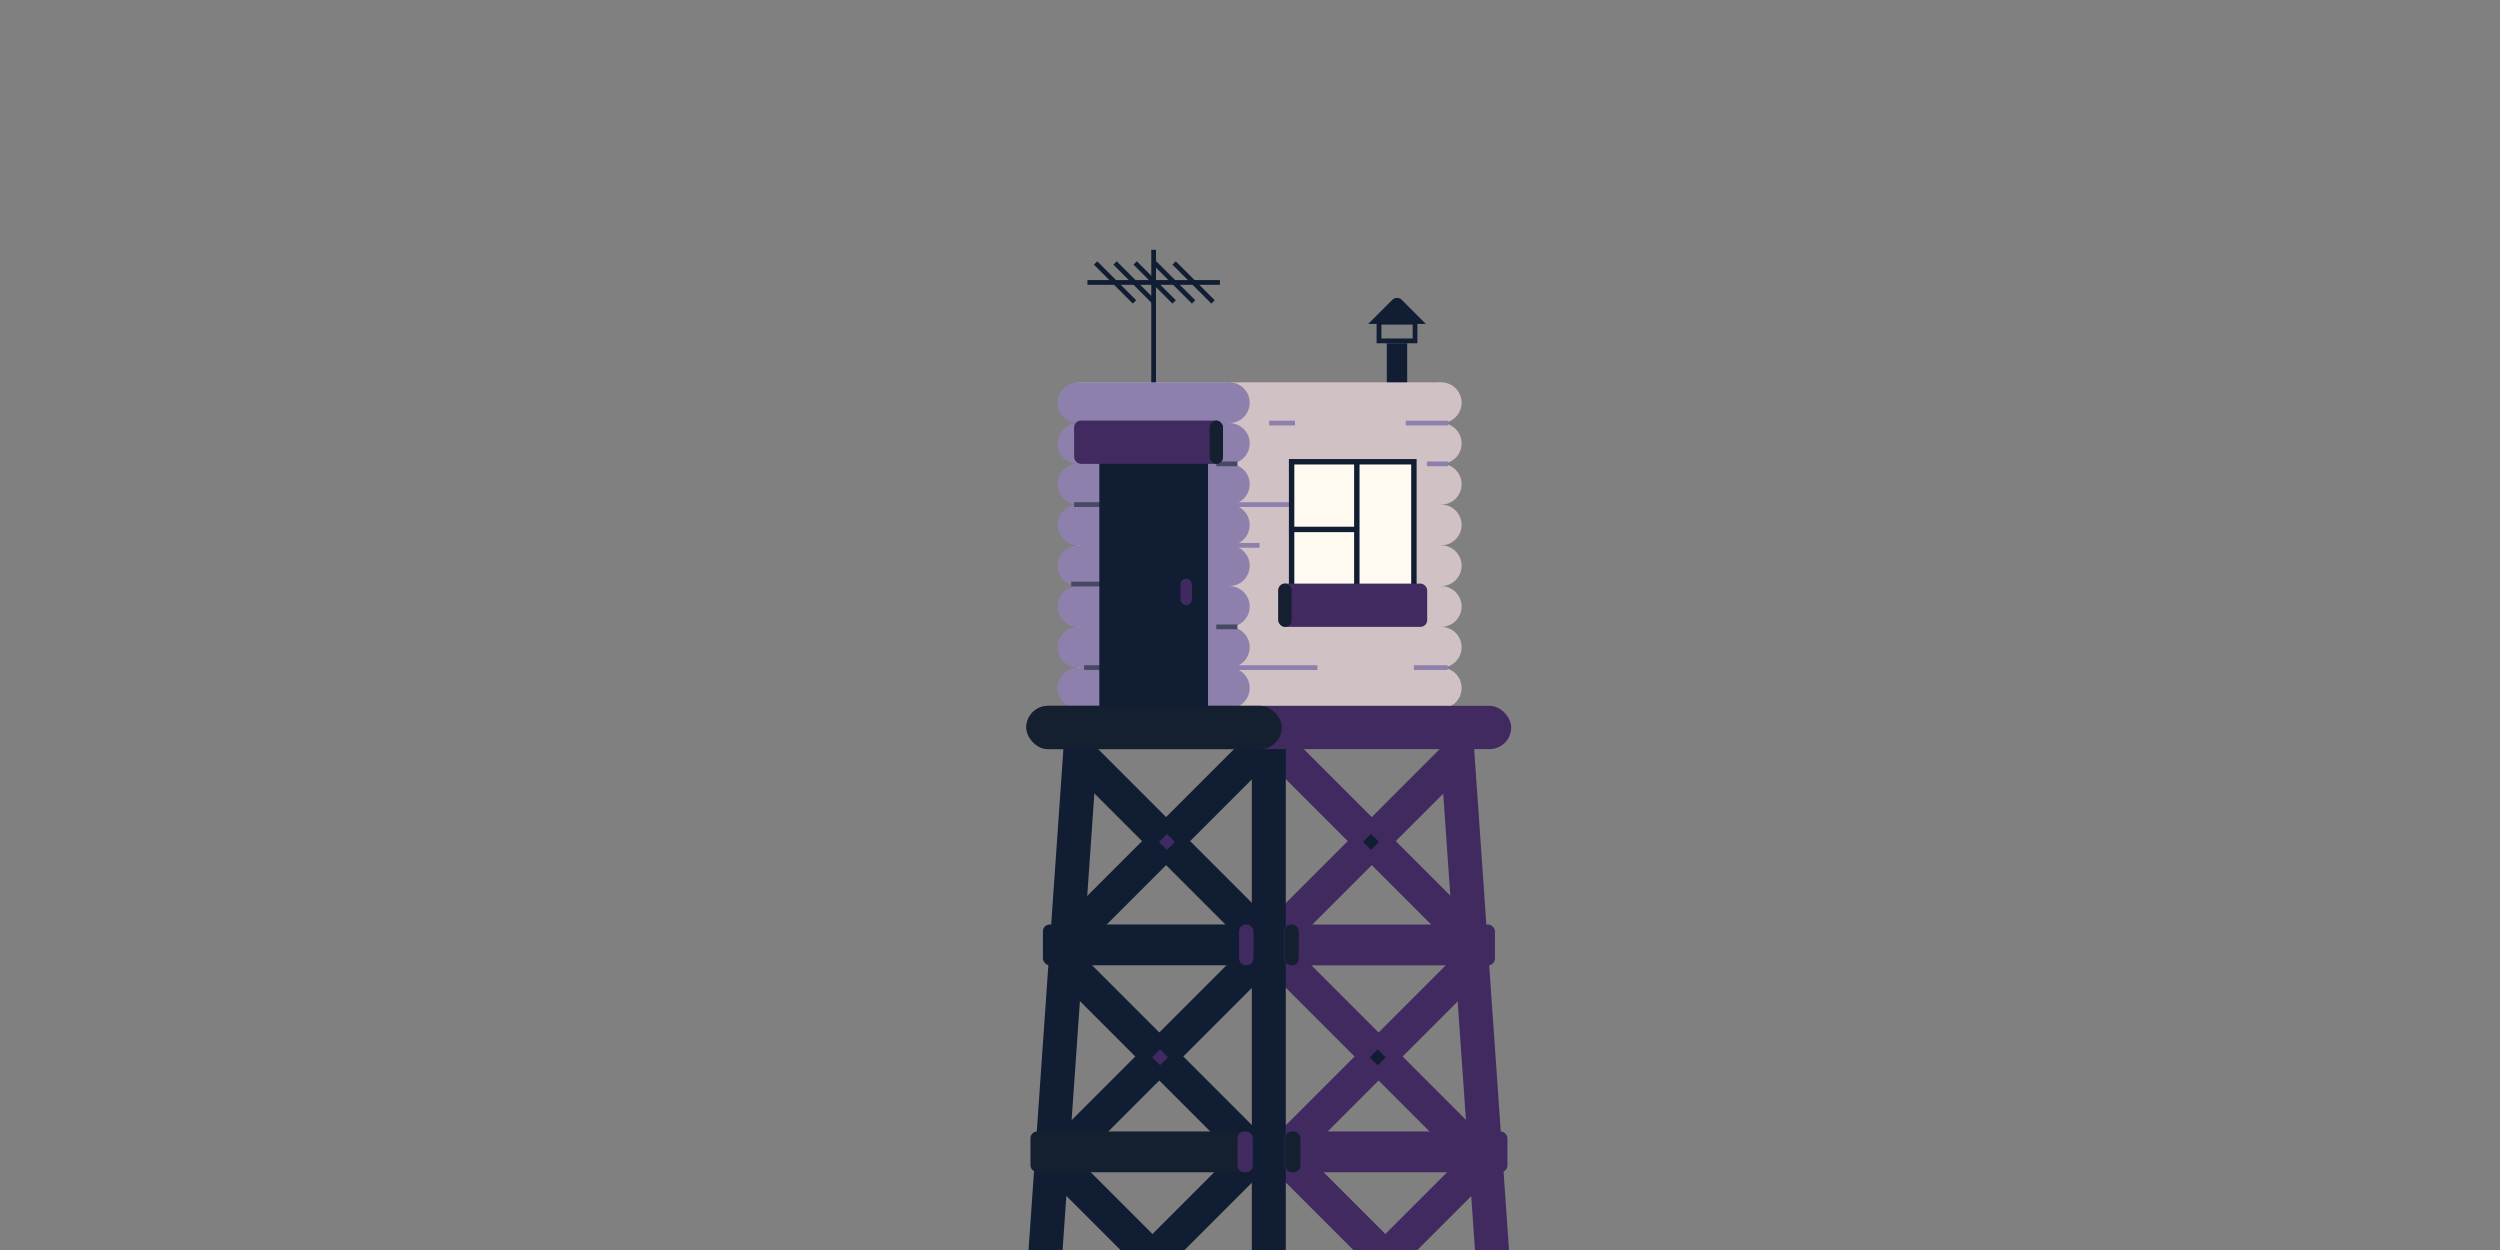 <?xml version="1.0" encoding="UTF-8"?><svg id="Layer_1" xmlns="http://www.w3.org/2000/svg" viewBox="0 0 480 240"><rect x="0" y="0" width="480" height="240" fill="#808080" stroke="none"/><defs><style>.cls-1,.cls-2,.cls-3,.cls-4,.cls-5,.cls-6{stroke-miterlimit:10;}.cls-1,.cls-2,.cls-3,.cls-4,.cls-6{fill:none;}.cls-1,.cls-3,.cls-6{stroke-width:.91px;}.cls-1,.cls-4,.cls-5{stroke:#101d32;}.cls-2{stroke:#402a60;}.cls-2,.cls-4{stroke-width:6.52px;}.cls-7{fill:#402a60;}.cls-8{fill:#101d32;}.cls-3{stroke:#8d80ac;}.cls-9{fill:#142030;}.cls-10{fill:#402a60;}.cls-5{fill:#fffaf0;stroke-width:1.04px;}.cls-11{fill:#8d80ac;}.cls-12{fill:#d0c1c4;}.cls-6{stroke:#454962;}</style></defs><line class="cls-2" x1="245.01" y1="143.12" x2="281.75" y2="179.86"/><line class="cls-2" x1="280.63" y1="144.24" x2="243.61" y2="181.27"/><rect class="cls-8" x="262.14" y="160.56" width="2.17" height="2.17" transform="translate(191.4 -138.78) rotate(45)"/><line class="cls-2" x1="244.53" y1="182.69" x2="284.61" y2="222.77"/><line class="cls-2" x1="281.93" y1="185.6" x2="244.91" y2="222.62"/><rect class="cls-8" x="263.44" y="201.92" width="2.17" height="2.17" transform="translate(221.02 -127.59) rotate(45)"/><line class="cls-2" x1="247.62" y1="223.17" x2="288.11" y2="263.66"/><line class="cls-2" x1="283.24" y1="224.29" x2="244.53" y2="263"/><line class="cls-4" x1="242.26" y1="143.12" x2="205.52" y2="179.86"/><line class="cls-4" x1="206.64" y1="144.24" x2="243.67" y2="181.27"/><rect class="cls-7" x="222.96" y="160.56" width="2.17" height="2.17" transform="translate(496.78 117.53) rotate(135)"/><line class="cls-4" x1="242.74" y1="182.69" x2="202.66" y2="222.77"/><line class="cls-4" x1="205.34" y1="185.6" x2="242.36" y2="222.62"/><rect class="cls-7" x="221.66" y="201.92" width="2.17" height="2.17" transform="translate(523.79 189.04) rotate(135)"/><line class="cls-4" x1="239.65" y1="223.17" x2="199.16" y2="263.66"/><line class="cls-4" x1="204.03" y1="224.29" x2="242.74" y2="263"/><line class="cls-4" x1="207.65" y1="140.83" x2="195.63" y2="313.52"/><line class="cls-2" x1="279.56" y1="140.83" x2="291.58" y2="313.52"/><line class="cls-4" x1="243.61" y1="142.4" x2="243.61" y2="313.52"/><rect class="cls-8" x="266.27" y="65.91" width="3.91" height="12.72"/><path class="cls-8" d="M273.76,62.19l-4.61-4.61c-.51-.51-1.34-.51-1.84,0l-4.61,4.61"/><path class="cls-8" d="M271.23,62.32v2.67h-6v-2.67h6M272.14,61.41h-7.83v4.5h7.83v-4.5h0Z"/><rect class="cls-12" x="206.97" y="73.41" width="69.74" height="62.6"/><rect class="cls-11" x="207.34" y="73.41" width="28.69" height="62.6"/><circle class="cls-12" cx="276.72" cy="77.32" r="3.91"/><circle class="cls-12" cx="276.72" cy="85.14" r="3.91"/><circle class="cls-12" cx="276.72" cy="92.97" r="3.91"/><circle class="cls-12" cx="276.72" cy="100.79" r="3.91"/><circle class="cls-12" cx="276.72" cy="108.62" r="3.91"/><circle class="cls-12" cx="276.72" cy="116.45" r="3.91"/><circle class="cls-12" cx="276.72" cy="124.27" r="3.91"/><circle class="cls-12" cx="276.72" cy="132.1" r="3.91"/><circle class="cls-11" cx="236.03" cy="77.32" r="3.91"/><circle class="cls-11" cx="236.03" cy="85.14" r="3.91"/><circle class="cls-11" cx="236.03" cy="92.97" r="3.91"/><circle class="cls-11" cx="236.03" cy="100.79" r="3.91"/><circle class="cls-11" cx="236.03" cy="108.62" r="3.91"/><circle class="cls-11" cx="236.03" cy="116.45" r="3.91"/><circle class="cls-11" cx="236.03" cy="124.27" r="3.91"/><circle class="cls-11" cx="236.03" cy="132.1" r="3.91"/><circle class="cls-11" cx="206.97" cy="77.32" r="3.91"/><circle class="cls-11" cx="206.97" cy="85.14" r="3.91"/><circle class="cls-11" cx="206.97" cy="92.97" r="3.91"/><circle class="cls-11" cx="206.97" cy="100.79" r="3.91"/><circle class="cls-11" cx="206.97" cy="108.62" r="3.91"/><circle class="cls-11" cx="206.97" cy="116.45" r="3.91"/><circle class="cls-11" cx="206.97" cy="124.27" r="3.91"/><circle class="cls-11" cx="206.97" cy="132.1" r="3.91"/><line class="cls-3" x1="278.02" y1="81.23" x2="269.9" y2="81.23"/><line class="cls-3" x1="278.02" y1="89.06" x2="273.96" y2="89.06"/><line class="cls-3" x1="248.64" y1="81.23" x2="243.67" y2="81.23"/><line class="cls-3" x1="241.84" y1="104.71" x2="235.89" y2="104.71"/><line class="cls-3" x1="252.95" y1="128.18" x2="235.89" y2="128.18"/><line class="cls-3" x1="248.81" y1="96.88" x2="236.03" y2="96.88"/><line class="cls-6" x1="211.69" y1="128.18" x2="208.15" y2="128.18"/><line class="cls-6" x1="212.19" y1="96.88" x2="206.23" y2="96.88"/><line class="cls-6" x1="212.06" y1="112.14" x2="205.67" y2="112.14"/><line class="cls-6" x1="228.86" y1="96.88" x2="219.11" y2="96.88"/><line class="cls-3" x1="277.94" y1="128.18" x2="271.47" y2="128.18"/><rect class="cls-5" x="247.99" y="88.66" width="23.48" height="25.06"/><line class="cls-6" x1="237.58" y1="120.36" x2="233.53" y2="120.36"/><line class="cls-6" x1="237.59" y1="89.06" x2="233.53" y2="89.06"/><rect class="cls-7" x="197.06" y="135.52" width="93.09" height="8.31" rx="4.16" ry="4.16"/><rect class="cls-9" x="197.06" y="135.52" width="49.03" height="8.31" rx="4.16" ry="4.16"/><rect class="cls-8" x="211.07" y="88.62" width="20.87" height="46.95"/><rect class="cls-10" x="206.23" y="80.75" width="28.58" height="8.31" rx="1.3" ry="1.3"/><rect class="cls-9" x="232.26" y="80.75" width="2.55" height="8.31" rx="1.28" ry="1.28"/><rect class="cls-10" x="226.65" y="111.1" width="2.21" height="5.1" rx="1.11" ry="1.11"/><line class="cls-1" x1="221.5" y1="73.41" x2="221.5" y2="47.97"/><line class="cls-1" x1="234.22" y1="54.23" x2="208.79" y2="54.23"/><line class="cls-1" x1="210.35" y1="50.49" x2="217.83" y2="57.97"/><line class="cls-1" x1="214.09" y1="50.49" x2="221.57" y2="57.97"/><line class="cls-1" x1="217.95" y1="50.49" x2="225.43" y2="57.97"/><line class="cls-1" x1="221.69" y1="50.49" x2="229.17" y2="57.97"/><line class="cls-1" x1="225.43" y1="50.49" x2="232.91" y2="57.97"/><line class="cls-5" x1="260.51" y1="88.62" x2="260.51" y2="114.68"/><rect class="cls-10" x="245.44" y="112.05" width="28.58" height="8.31" rx="1.3" ry="1.3"/><rect class="cls-9" x="245.44" y="112.05" width="2.55" height="8.31" rx="1.28" ry="1.28"/><line class="cls-5" x1="260.51" y1="101.65" x2="247.48" y2="101.65"/><rect class="cls-7" x="246.51" y="177.51" width="40.52" height="7.83" rx="1.3" ry="1.3"/><rect class="cls-9" x="246.6" y="177.51" width="2.77" height="7.83" rx="1.3" ry="1.3"/><rect class="cls-7" x="246.65" y="217.24" width="42.78" height="7.83" rx="1.3" ry="1.3"/><rect class="cls-9" x="246.74" y="217.24" width="2.93" height="7.83" rx="1.3" ry="1.3"/><rect class="cls-8" x="200.23" y="177.51" width="40.52" height="7.83" rx="1.3" ry="1.3" transform="translate(440.99 362.84) rotate(-180)"/><rect class="cls-7" x="237.9" y="177.51" width="2.77" height="7.83" rx="1.3" ry="1.3" transform="translate(478.57 362.84) rotate(-180)"/><rect class="cls-9" x="197.84" y="217.24" width="42.78" height="7.83" rx="1.3" ry="1.3" transform="translate(438.47 442.31) rotate(-180)"/><rect class="cls-7" x="237.61" y="217.24" width="2.93" height="7.83" rx="1.3" ry="1.3" transform="translate(478.14 442.31) rotate(-180)"/></svg>